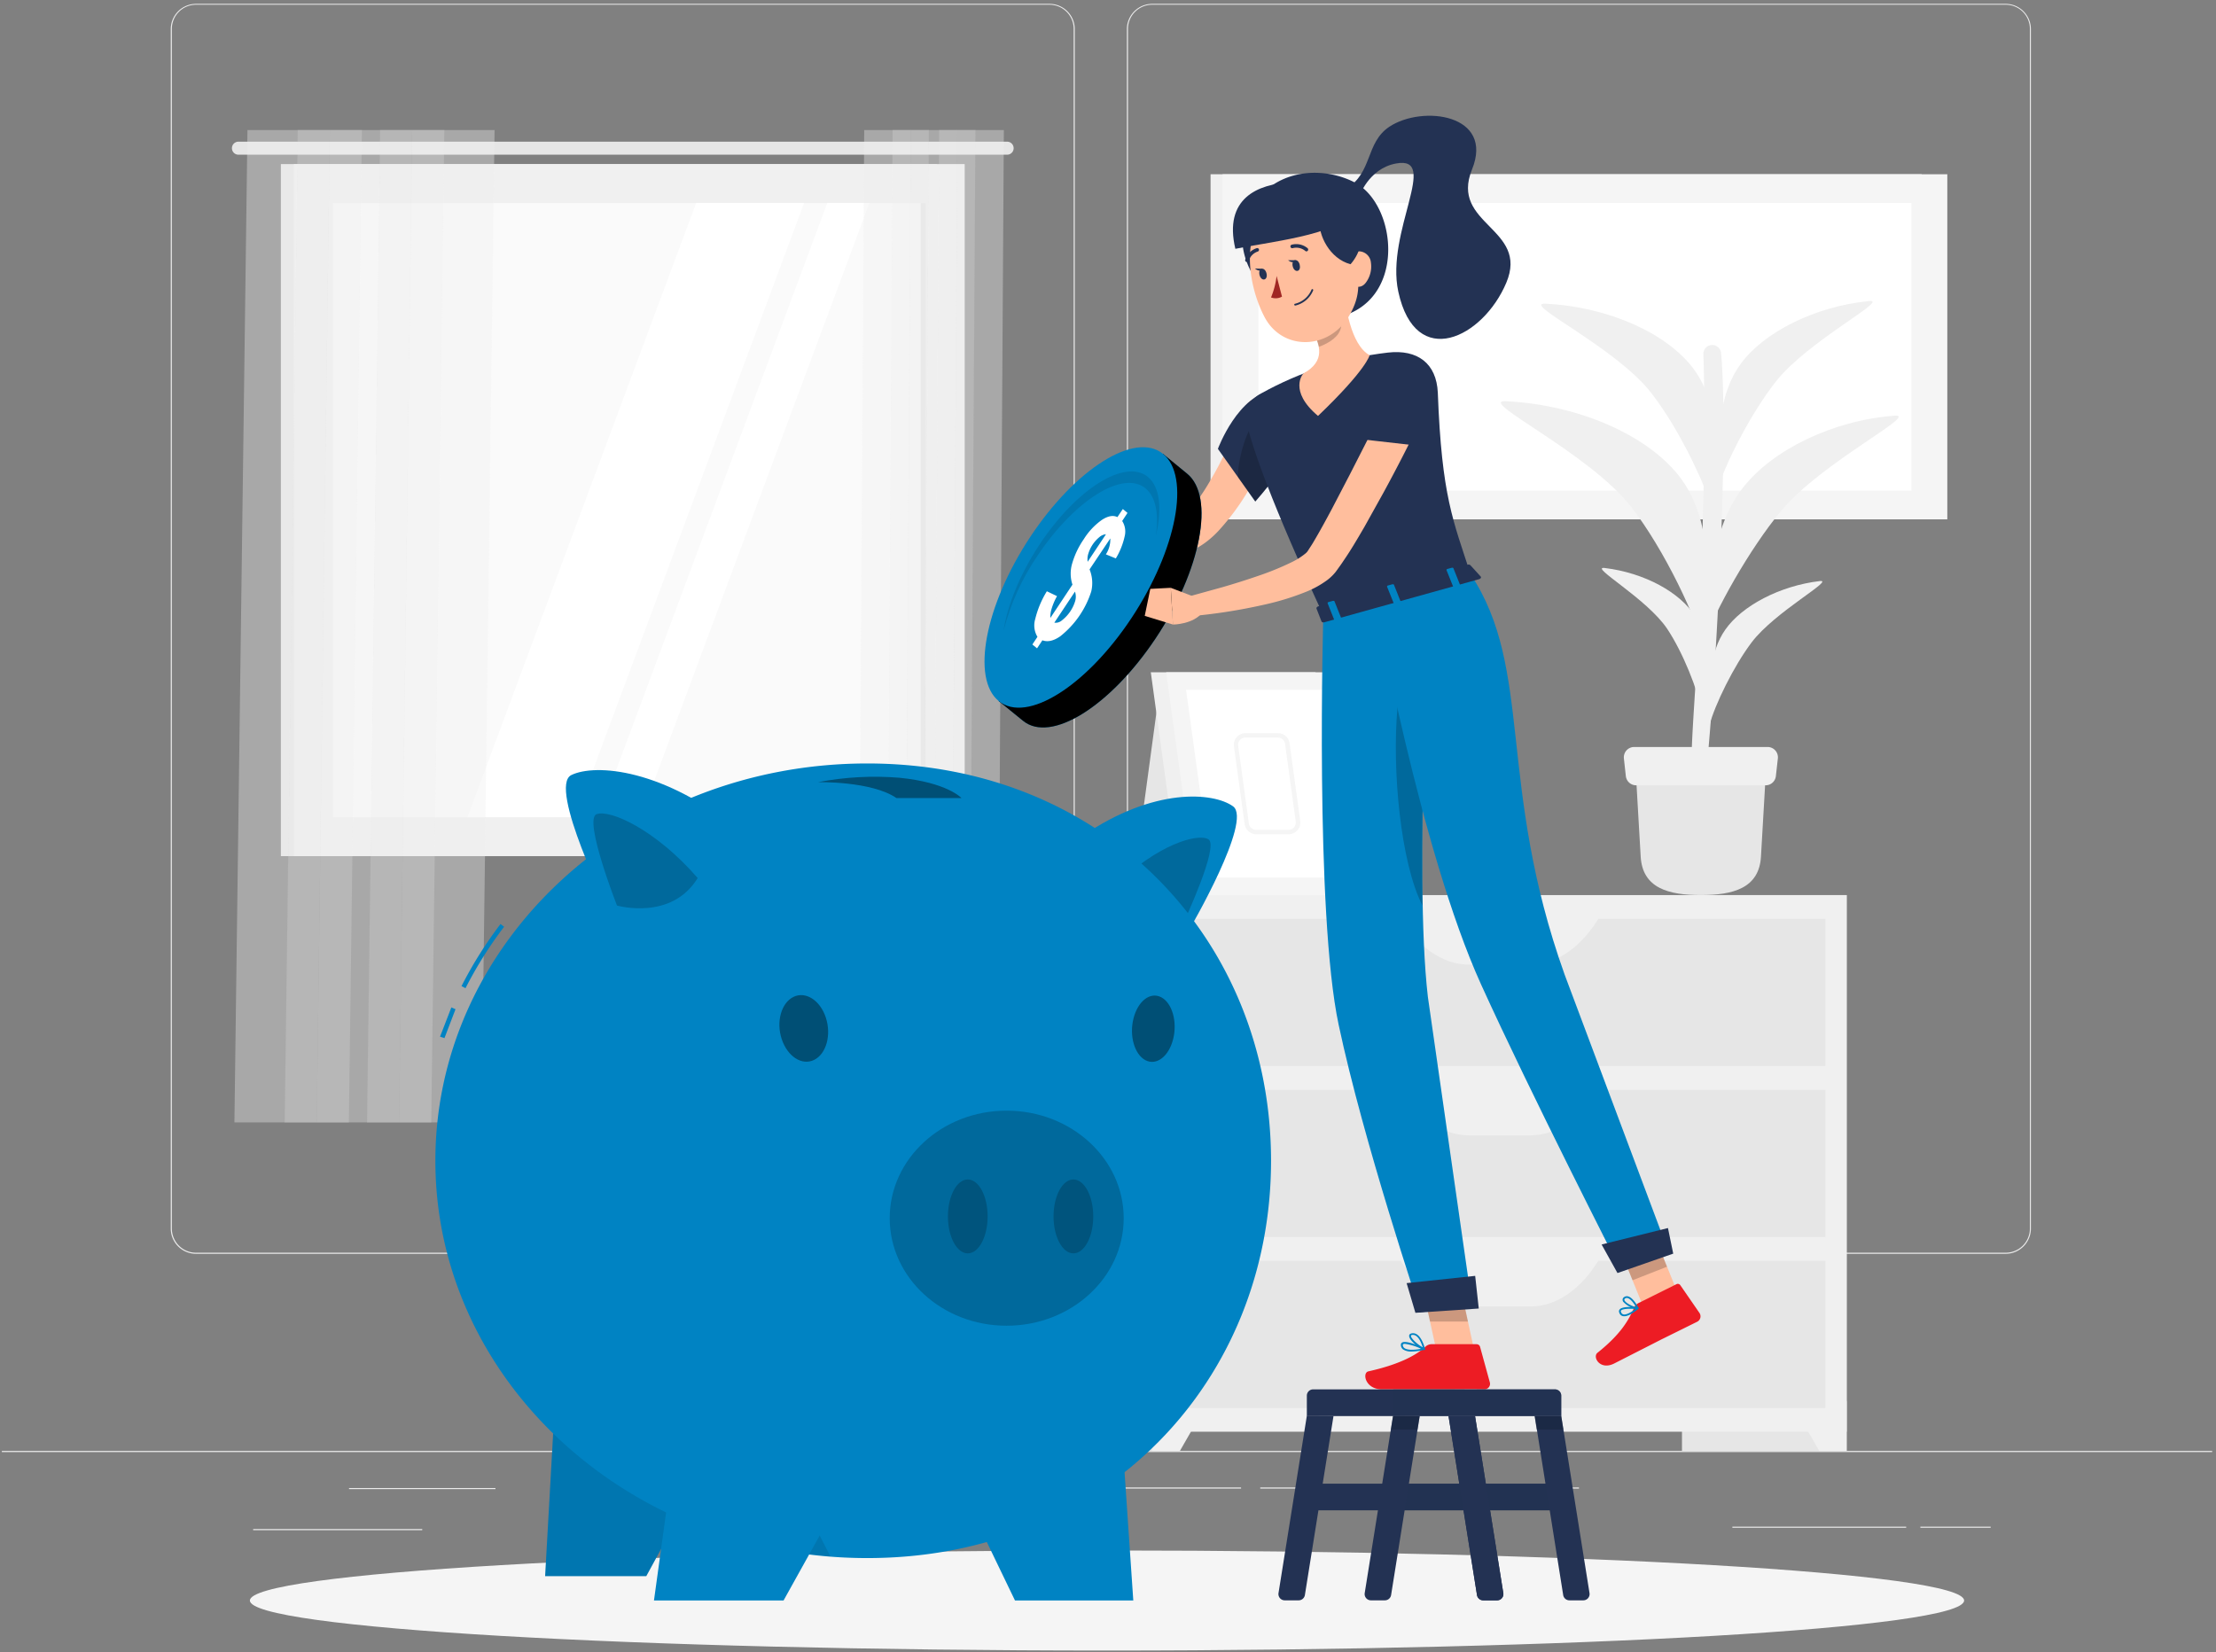 <svg xmlns="http://www.w3.org/2000/svg" xmlns:xlink="http://www.w3.org/1999/xlink" width="409" height="305" fill="none" xmlns:v="https://vecta.io/nano"><rect width="100%" height="100%" fill="#808080" stroke="none"/><style><![CDATA[.B{fill:#f0f0f0}.C{fill:#e6e6e6}.D{opacity:.6}.E{fill:#233253}.F{fill:#000}.G{fill:#0083c3}.H{opacity:.2}.I{fill:#ffbe9d}.J{opacity:.5}.K{fill:#f5f5f5}]]></style><path d="M408.288 267.836H.34v.204h407.948v-.204zm-316.846 6.846H64.42v.204h27.023v-.204zm42.296 5.882h-24.615v.204h24.615v-.204zm-55.806 1.689H46.724v.204h31.208v-.204zm289.479-.441h-12.973v.203h12.973v-.203zm-15.592 0h-32.081v.203h32.081v-.203zm-122.759-7.238h-24.747v.204h24.747v-.204zm62.367 0h-58.826v.204h58.826v-.204zm-97.72-43.127H36.166a4.66 4.66 0 0 1-4.651-4.659V5.33A4.66 4.66 0 0 1 36.166.712h157.541c1.236 0 2.421.491 3.294 1.365a4.66 4.66 0 0 1 1.365 3.294v221.417a4.66 4.66 0 0 1-4.659 4.659zM36.166.875a4.45 4.45 0 0 0-3.145 1.308c-.834.836-1.302 1.967-1.302 3.147v221.458c0 1.18.468 2.312 1.302 3.147a4.45 4.45 0 0 0 3.145 1.308h157.541c1.181-.002 2.313-.472 3.148-1.307s1.305-1.967 1.307-3.148V5.33a4.46 4.46 0 0 0-1.307-3.148c-.835-.835-1.967-1.305-3.148-1.307H36.166zm334.028 230.572H212.645c-1.235-.002-2.419-.494-3.292-1.367s-1.365-2.057-1.367-3.292V5.33a4.67 4.67 0 0 1 4.659-4.618h157.549c1.226.004 2.4.491 3.269 1.356s1.363 2.036 1.373 3.262v221.458a4.66 4.66 0 0 1-4.642 4.659zM212.645.875c-1.181.002-2.313.472-3.148 1.307a4.46 4.46 0 0 0-1.307 3.148v221.458c.002 1.181.472 2.313 1.307 3.148s1.967 1.305 3.148 1.307h157.549c1.181-.002 2.313-.472 3.148-1.307s1.305-1.967 1.307-3.148V5.33a4.46 4.46 0 0 0-1.307-3.148c-.835-.835-1.967-1.305-3.148-1.307H212.645z" fill="#ebebeb"/><path d="M340.829 165.229h-30.392v102.607h30.392V165.229z" class="C"/><path d="M335.778 267.836h5.051V258.6h-10.362l5.311 9.236z" class="B"/><path d="M217.116 165.229h-30.392v102.607h30.392V165.229z" class="C"/><path d="M340.837 165.229H212.709v99.058h128.128v-99.058z" class="B"/><path d="M336.914 169.618H216.635v27.169h120.279v-27.169z" class="C"/><path d="M282.451 178.063h-11.365c-4.895 0-9.652-3.353-13.054-9.268h37.457c-3.385 5.915-8.101 9.268-13.038 9.268zm-64.683 89.773h-5.059V258.6h10.362l-5.303 9.236z" class="B"/><path d="M336.914 201.177H216.635v27.17h120.279v-27.17z" class="C"/><path d="M282.451 209.582h-11.365c-4.895 0-9.652-3.346-13.054-9.269h37.457c-3.385 5.956-8.101 9.269-13.038 9.269z" class="B"/><path d="M336.914 232.736H216.635v27.17h120.279v-27.17z" class="C"/><path d="M282.451 241.173h-11.365c-4.895 0-9.652-3.353-13.054-9.269h37.457c-3.385 5.916-8.101 9.269-13.038 9.269zm72.224-209.008H223.43V95.87h131.245V32.165z" class="B"/><path d="M359.408 32.165H225.642V95.87h133.766V32.165z" class="K"/><path d="M352.79 90.575V37.468H232.266v53.107H352.79z" fill="#fff"/><g class="B"><path d="M314.916 142.726c2.366-24.477 4.006-64.276 2.733-77.576-.024-.228-.096-.448-.212-.647a1.63 1.63 0 0 0-.457-.504c-.247-.181-.54-.288-.845-.311s-.61.042-.881.185a1.64 1.64 0 0 0-.868 1.497c.22 6.592.481 23.065-.922 51.483-.702 14.139-1.706 23.824-1.012 25.872h2.464z"/><path d="M321.696 90.021c5.401-6.951 16.579-12.451 28.034-13.291 4.496-.334-13.568 8.632-21.009 17.591-5.768 6.952-12.238 18.407-14.392 24.657 1.264-12.899 1.958-21.989 7.367-28.956z"/><path d="M310.38 88.518c-5.589-7.784-18.496-13.78-32.464-14.458-5.483-.261 15.379 9.513 23.163 19.533 6.046 7.776 12.238 20.667 13.952 27.741.416-14.67.946-25.024-4.651-32.816zm10.94-21.409c4.267-5.801 13.691-10.566 23.661-11.537 3.916-.383-11.309 7.343-17.216 14.866-4.593 5.809-9.472 15.314-10.941 20.463.245-10.55.237-17.99 4.496-23.791zm-8.591 1.192c-4.74-6.601-15.665-11.667-27.495-12.238-4.643-.22 13.054 8.053 19.581 16.538 5.124 6.584 10.378 17.501 11.823 23.49.375-12.434.824-21.197-3.909-27.789zm5.728 47.893c3.084-4.374 10.011-8.053 17.411-8.934 2.904-.343-8.29 5.654-12.565 11.308-3.321 4.389-6.804 11.52-7.816 15.363.008-7.841-.106-13.364 2.97-17.737z"/><path d="M312.828 113.729c-2.677-4.34-9.302-8.004-16.686-8.885-2.904-.342 7.8 5.622 11.562 11.227 2.912 4.357 5.711 11.422 6.364 15.241.799-7.767 1.468-13.242-1.24-17.583z"/></g><path d="M313.913 165.229c5.898 0 10.769-1.232 11.104-7.114l.987-17.028h-24.175l.987 17.028c.335 5.882 5.206 7.114 11.097 7.114z" class="C"/><path d="M301.968 144.963h23.914a1.9 1.9 0 0 0 1.885-1.697l.367-3.264a1.9 1.9 0 0 0-.081-.789 1.92 1.92 0 0 0-.395-.689c-.178-.199-.397-.358-.641-.468a1.92 1.92 0 0 0-.776-.167h-24.632a1.92 1.92 0 0 0-.775.167c-.245.11-.463.269-.641.468s-.313.434-.395.689-.11.523-.082.789l.359 3.264c.053.466.274.896.623 1.209a1.91 1.91 0 0 0 1.27.488z" class="B"/><path d="M224.916 165.23h-16.033l4.749-35.141h11.284v35.141z" class="C"/><path d="M248.446 165.228h-30.384l-5.663-41.129h30.393l5.654 41.129z" class="B"/><path d="M252.501 165.228h-31.616l-5.654-41.129h31.616l5.654 41.129z" class="K"/><path d="M223.675 161.99l-4.765-34.651h25.138l4.765 34.651h-25.138z" fill="#fff"/><path d="M237.847 153.994h-5.989c-.521.001-1.025-.187-1.418-.529s-.649-.815-.72-1.331l-1.974-14.351c-.044-.306-.021-.617.066-.912a2.14 2.14 0 0 1 .44-.802c.204-.23.456-.415.737-.541a2.17 2.17 0 0 1 .894-.193h5.989a2.16 2.16 0 0 1 1.416.531c.393.342.649.814.722 1.329l1.974 14.352a2.16 2.16 0 0 1-.07.911c-.088.295-.239.567-.441.799a2.16 2.16 0 0 1-.733.545c-.281.128-.585.193-.893.192zm-7.343-1.974a1.34 1.34 0 0 0 .448.827 1.35 1.35 0 0 0 .881.332h5.989a1.35 1.35 0 0 0 .556-.119c.174-.079.33-.194.456-.338a1.37 1.37 0 0 0 .273-.501c.055-.184.07-.378.045-.568l-1.974-14.344c-.046-.32-.205-.614-.449-.827s-.557-.33-.881-.331h-5.989c-.192-.002-.381.038-.556.117s-.33.195-.456.34-.223.311-.278.494-.068.377-.04.566l1.975 14.352z" class="K"/><path d="M172.901 30.288H51.838v127.753h121.063V30.288zm12.982-4.136H44.007a1.2 1.2 0 0 0-1.199 1.207 1.2 1.2 0 0 0 1.199 1.199h141.876a1.2 1.2 0 0 0 1.11-1.661 1.18 1.18 0 0 0-.259-.392 1.2 1.2 0 0 0-.851-.354z" class="C"/><path d="M178.05 30.288H54.246v127.753H178.05V30.288z" class="B"/><path d="M170.854 150.853V37.484H61.434v113.369h109.42z" fill="#fafafa"/><path d="M86.27 150.853l42.214-113.376h19.925l-42.207 113.376H86.27zm24.208 0l42.214-113.376h7.768l-42.215 113.376h-7.767z" fill="#fff"/><path d="M170.854 150.845V37.477h-.914v113.368h.914z" class="C"/><g class="D"><path d="M58.465 207.19h-15.2l2.407-183.185H60.88L58.465 207.19z" class="B D"/><path d="M64.388 207.19H52.542l2.415-183.185h11.839L64.388 207.19z" class="C D"/><path d="M73.665 207.19h-15.2l2.415-183.185h15.2L73.665 207.19z" class="B D"/><path d="M79.589 207.19H67.742l2.415-183.185h11.847L79.589 207.19z" class="C D"/><path d="M88.866 207.19h-15.2l2.415-183.185h15.2L88.866 207.19z" class="B D"/><path d="M175.536 207.19h8.591l1.15-183.185h-8.591l-1.15 183.185z" class="B D"/><path d="M172.19 207.19h6.691l1.158-183.185h-6.698L172.19 207.19z" class="C D"/><path d="M166.944 207.19h8.592l1.15-183.185h-8.591l-1.151 183.185z" class="B D"/><path d="M163.599 207.19h6.69l1.159-183.185h-6.698l-1.151 183.185z" class="C D"/><path d="M158.354 207.19h8.591l1.151-183.185h-8.592l-1.15 183.185z" class="B D"/></g><path d="M204.315 304.682c87.368 0 158.194-4.135 158.194-9.236s-70.826-9.236-158.194-9.236-158.194 4.135-158.194 9.236 70.825 9.236 158.194 9.236z" class="K"/><g class="E"><path d="M232.557 52.757c-4.895-6.625-3.761-12.41 0-16.571 4.692-5.222 12.353-5.181 17.461-2.513 7.995 4.169 9.717 22.437-3.639 25.015a108.29 108.29 0 0 1-13.822-5.931z"/><path d="M248.461 34.824c4.895-2.88 3.533-8.469 7.955-11.422 6.152-4.079 19.41-2.309 15.265 7.89s10.607 10.786 6.324 20.92-16.726 16.318-19.925 1.632c-2.39-11.006 7.768-25.187-.432-23.661-5.116.946-6.821 6.209-6.821 6.209l-2.366-1.567z"/></g><path d="M236.294 78.017l-2.17 5.271-2.529 5.083c-1.807 3.51-4.076 6.762-6.748 9.668-.764.814-1.602 1.554-2.505 2.212-.892.633-1.843 1.179-2.839 1.631a29.84 29.84 0 0 1-5.711 1.893c-3.718.859-7.525 1.273-11.341 1.232a1.77 1.77 0 0 1-1.729-1.56c-.051-.425.054-.854.296-1.208a1.77 1.77 0 0 1 1.017-.716h.081c3.414-.798 6.774-1.809 10.06-3.027 1.546-.576 3.041-1.277 4.472-2.097a13.28 13.28 0 0 0 1.811-1.248 12.09 12.09 0 0 0 1.517-1.518c1.051-1.242 1.998-2.568 2.832-3.965.881-1.444 1.729-2.937 2.512-4.496 1.551-3.084 3.019-6.38 4.284-9.546v-.049c.335-.88 1.006-1.59 1.866-1.975a3.55 3.55 0 0 1 4.69 1.788c.385.859.413 1.836.077 2.716l.057-.09z" class="I"/><path d="M235.235 71.98c-6.739.767-10.451 10.876-10.451 10.876l6.902 9.725s8.159-9.244 8.869-13.373c.71-4.251-.343-7.808-5.32-7.229z" class="E"/><path d="M231.547 78.164c2.26-1.42 4.724-.636 6.82 1.999a7.09 7.09 0 0 1 .857 2.448c-2.04 3.696-7.547 9.962-7.547 9.962l-3.157-4.447c-.237-2.627 1.566-9.089 3.027-9.962z" class="F H"/><g class="I"><path d="M203.684 101.882l-5.083-2.742-.139 6.625s3.395.735 5.638-1.077l-.416-2.806z"/><path d="M193.503 99.369l.889 5.409 4.104.987.139-6.625-5.132.228z"/></g><use xlink:href="#B" class="G"/><use xlink:href="#B" opacity=".1" class="F"/><path d="M209.561 112.966c8.097-12.799 10.154-26.026 4.595-29.543s-16.631 4.007-24.728 16.805-10.154 26.025-4.595 29.543 16.631-4.007 24.728-16.805z" class="G"/><path d="M193.86 114.072l4.08-6.151c-.415-1.262-.435-2.619-.057-3.892a15.43 15.43 0 0 1 2.145-4.496c.861-1.387 1.987-2.59 3.313-3.541 1.134-.751 2.105-.93 2.896-.538l.996-1.485.865.71-.979 1.493c.265.415.443.881.522 1.368a3.61 3.61 0 0 1-.066 1.463c-.317 1.44-.868 2.818-1.631 4.079l-1.836-.75c.571-.871.856-1.897.816-2.938l-3.827 5.712a6.69 6.69 0 0 1 .31 4.079 17.21 17.21 0 0 1-5.711 8.265c-1.24.86-2.342 1.107-3.304.743l-.988 1.485-.864-.71.938-1.412c-.292-.485-.48-1.026-.552-1.588a4.09 4.09 0 0 1 .136-1.675 17.7 17.7 0 0 1 2.154-5.149l1.876.898a11.55 11.55 0 0 0-.995 2.317 5.05 5.05 0 0 0-.237 1.713zm10.264-15.453a2.15 2.15 0 0 0-1.224.538 6.37 6.37 0 0 0-2.015 2.994 3.33 3.33 0 0 0-.139 1.55l3.378-5.083zm-9.529 16.318a1.71 1.71 0 0 0 1.403-.424 7.13 7.13 0 0 0 2.448-3.574 2.9 2.9 0 0 0-.041-1.729l-3.81 5.727z" fill="#fff"/><path opacity=".1" d="M213.328 98.928c.604-3.998 0-7.204-1.893-8.779-4.169-3.419-13.054 2.129-19.916 12.386-2.884 4.224-5.013 8.917-6.29 13.87.701-4.683 3.026-10.452 6.706-15.992 6.829-10.255 15.747-15.795 19.916-12.385 2.252 1.836 2.66 5.923 1.477 10.9z" class="F"/><path d="M272.481 251.035l-6.854.653-3.492-15.967 6.854-.653 3.492 15.967zm38.175-9.87l-6.372 2.497-6.143-15.143 6.372-2.497 6.143 15.143z" class="I"/><path d="M302.431 240.528l6.984-3.475a.56.56 0 0 1 .388-.042c.13.033.245.112.322.221l3.541 5.132a1.11 1.11 0 0 1 .176.442c.026.158.018.32-.023.475a1.12 1.12 0 0 1-.219.422 1.13 1.13 0 0 1-.375.293l-6.6 3.264-8.722 4.446c-2.611 1.297-4.031-1.215-3.06-1.991 4.349-3.467 5.785-6.086 6.74-8.281.168-.392.468-.712.848-.906zm-38.143 7.604h8.241c.147.001.29.05.407.14s.2.215.238.358l1.795 6.527c.045.154.053.316.023.474a1.02 1.02 0 0 1-.194.433 1.01 1.01 0 0 1-.369.299 1.02 1.02 0 0 1-.464.099c-2.88-.049-4.259 0-7.882 0H255.02c-3.011 0-3.672-3.051-2.448-3.32 5.589-1.241 8.812-2.946 10.533-4.569.323-.295.747-.453 1.183-.441z" fill="#ed1c24"/><g class="F"><path d="M262.143 235.729l1.795 8.224h7l-1.941-8.885-6.854.661zm42.37-9.699l-6.372 2.496 3.173 7.8 6.364-2.496-3.165-7.8z" class="H"/></g><path d="M256.154 65.086c5.45-.628 8.974 1.966 9.219 7.408.718 19.182 2.84 23.596 6.046 33.517l-27.177 7.564c-9.661-20.92-13.055-30.784-14.132-35.427-.224-1.079-.088-2.202.386-3.196s1.262-1.806 2.241-2.311c7.235-4.03 15.191-6.597 23.417-7.555z" class="E"/><path d="M247.889 52.228c.327 4.186 1.412 11.423 4.896 13.34 0 0-.514 2.586-9.522 11.21-5.556-4.683-2.717-7.824-2.717-7.824 4.137-2.293 3.166-5.279 1.534-8.159l5.809-8.567z" class="I"/><path d="M247.261 53.165c.594 2.379.678 4.856.245 7.27-.31 1.632-2.089 2.872-4.08 3.582-.271-1.134-.717-2.218-1.322-3.215l5.157-7.637z" class="F H"/><g class="I"><path d="M249.49 44.321c1.33 6.764 2.039 9.595-.425 13.87-3.712 6.462-12.311 6.625-15.64.392-2.995-5.605-4.675-15.722 1.15-20.079 1.281-.965 2.788-1.587 4.377-1.806a9.41 9.41 0 0 1 8.539 3.331 9.41 9.41 0 0 1 1.999 4.293z"/><path d="M253.021 48.442c.099.652.068 1.317-.091 1.957a4.99 4.99 0 0 1-.839 1.771c-1.061 1.411-2.66.726-3.264-.816-.538-1.403-.644-3.835.857-4.683a2.26 2.26 0 0 1 2.146-.015 2.26 2.26 0 0 1 1.191 1.785z"/></g><g class="E"><path d="M243.557 40.74c-.253 2.586 1.82 7.009 5.712 8.037 4.03-4.634 1.37-10.99-2.334-11.121s-3.378 3.084-3.378 3.084z"/><path d="M238.123 33.69c-5.948.269-12.328 2.921-10.117 12.238 5.189-1.085 19.63-2.701 20.74-6.405-1.461-4.757-6.723-6.013-10.623-5.834z"/></g><path d="M244.242 113.574s-1.583 54.893 2.831 75.609c4.577 21.556 14.915 52.364 14.915 52.364l9.709-.628-8.159-56.901c-2.66-22.91.644-76 .644-76l-19.94 5.556z" class="G"/><path d="M257.917 130.74c.44-4.977 4.193-4.022 5.034 2.717-.367 10.607-.628 22.919-.416 33.697-4.047-7.907-5.622-25.089-4.618-36.414z" class="F H"/><path d="M272.93 241.548l-11.692.791-1.623-5.482 12.654-1.338.661 6.029z" class="E"/><path d="M253.831 110.906s8.273 46.016 19.508 70.779c9.072 19.997 25.513 52.217 25.513 52.217l8.917-3.337-18.985-50.643c-12.557-35.083-5.712-56.378-17.363-73.912l-17.59 4.896z" class="G"/><path d="M308.821 231.414l-10.289 3.582-2.929-5.271 12.247-3.035.971 4.724zM271.379 104.33l1.909 2.097c.147.163 0 .416-.342.497l-28.499 7.939c-.245.065-.482 0-.539-.147l-.922-2.366c-.065-.163.106-.367.375-.44l27.521-7.662c.082-.032.172-.041.259-.027a.5.5 0 0 1 .238.109z" class="E"/><path d="M268.539 108.409l.743-.212c.147-.041.236-.147.195-.236l-1.223-3.06c0-.09-.18-.131-.327-.09l-.742.204c-.147 0-.237.147-.204.237l1.232 3.068c.032.089.179.13.326.089zm-21.947 6.104l.742-.204c.139 0 .237-.147.196-.237l-1.224-3.06c0-.089-.187-.13-.334-.089l-.734.204c-.147 0-.237.146-.204.236l1.223 3.068c.041.09.188.122.335.082zm10.974-3.051l.742-.204c.147-.041.237-.147.196-.237l-1.224-3.068c0-.089-.187-.13-.334-.089l-.734.203c-.147 0-.237.156-.204.245l1.232 3.06c.032.09.179.13.326.09z" class="G"/><g class="E"><path d="M239.878 48.849c.139.547 0 1.061-.383 1.151s-.759-.269-.898-.816 0-1.053.384-1.151.759.253.897.816zm-6.129 1.583c.147.538 0 1.052-.383 1.15s-.759-.277-.897-.816 0-1.061.383-1.15.759.269.897.816z"/><path d="M233.015 49.609l-1.395-.041s.93.849 1.395.041z"/></g><path d="M235.619 50.938c-.16 1.362-.506 2.697-1.028 3.965a2.39 2.39 0 0 0 2.023-.147l-.995-3.818z" fill="#a02724"/><path d="M239.013 56.397c-.032-.006-.061-.02-.084-.042a.17.17 0 0 1-.047-.081c-.006-.02-.008-.042-.005-.063s.009-.041.02-.06.025-.034.042-.047.037-.021.057-.026a4.42 4.42 0 0 0 1.841-.93c.532-.451.95-1.021 1.219-1.664a.16.16 0 0 1 .031-.058.17.17 0 0 1 .052-.041.16.16 0 0 1 .064-.017c.022-.001.044.002.065.01a.17.17 0 0 1 .092.081c.019.037.025.081.014.122a4.72 4.72 0 0 1-3.264 2.815c-.031.009-.065.009-.097 0zm2.064-9.996c-.059-.008-.113-.033-.155-.074a2.6 2.6 0 0 0-1.096-.542 2.59 2.59 0 0 0-1.222.02c-.083.026-.173.018-.251-.022s-.137-.108-.165-.191c-.015-.041-.022-.084-.02-.127a.32.32 0 0 1 .032-.125.33.33 0 0 1 .192-.164c.505-.137 1.035-.151 1.547-.04a3.27 3.27 0 0 1 1.391.676.34.34 0 0 1 .09.388c-.028.066-.077.121-.139.157a.33.33 0 0 1-.204.044zm-10.974 1.942h-.066a.32.32 0 0 1-.11-.064c-.032-.029-.059-.063-.078-.102s-.03-.081-.033-.124a.32.32 0 0 1 .017-.127 3.27 3.27 0 0 1 2.13-2.121c.042-.011.085-.014.128-.008s.084.02.121.042a.33.33 0 0 1 .096.086c.026.035.044.074.055.116.019.085.005.175-.041.25s-.119.129-.204.15a2.57 2.57 0 0 0-1.022.651c-.284.295-.493.654-.61 1.046-.028.075-.082.137-.153.175s-.153.048-.23.029z" class="E"/><g class="I"><path d="M262.037 77.928c-2.121 4.373-4.324 8.665-6.65 12.932l-3.549 6.38c-1.232 2.105-2.447 4.218-3.908 6.331-.334.522-.751 1.077-1.142 1.632l-.147.196-.073.106-.123.155a8.62 8.62 0 0 1-.514.571c-.312.316-.647.608-1.003.873a17.57 17.57 0 0 1-3.802 2.113 48.02 48.02 0 0 1-7.344 2.301c-4.796 1.109-9.666 1.869-14.571 2.276l-.555-3.475 6.87-1.901a135.31 135.31 0 0 0 6.739-2.13 52.19 52.19 0 0 0 6.274-2.578 12.84 12.84 0 0 0 2.407-1.542c.122-.101.234-.213.335-.335a1.17 1.17 0 0 0 .081-.114l.18-.277c.285-.449.579-.873.873-1.379 1.158-1.95 2.3-4.039 3.41-6.127l3.304-6.34 6.528-12.793 6.38 3.125z"/><path d="M220.892 110.352l-4.806-1.844.408 6.78s3.777 0 5.524-2.325l-1.126-2.611z"/><path d="M212.308 108.704l-1.028 4.985 5.213 1.599-.408-6.78-3.777.196z"/></g><path d="M256.122 68.593c-2.684 1.232-5.801 12.385-5.801 12.385l11.627 1.322s2.252-5.418 1.795-8.2c-.686-4.447-4.561-6.911-7.621-5.507z" class="E"/><g class="G"><path d="M298.956 242.519c-.045-.077-.08-.159-.106-.245-.038-.091-.05-.191-.036-.288a.55.55 0 0 1 .118-.267c.563-.685 3.059-.408 3.337-.375.032.002.063.015.087.035s.043.048.051.079.012.063.003.094-.027.058-.051.078c-.71.595-2.032 1.55-2.881 1.305-.111-.028-.215-.08-.305-.152s-.164-.162-.217-.264zm2.88-.889c-1.003-.082-2.349-.066-2.651.293-.023.039-.036.082-.036.127s.013.088.036.126c.024.104.074.199.145.278s.162.137.263.171c.448.131 1.281-.237 2.26-.995h-.017z"/><path d="M299.569 240.266c-.031-.059-.056-.122-.073-.188a.58.58 0 0 1 .028-.38c.051-.12.142-.219.258-.28.106-.07.225-.115.351-.133a.85.85 0 0 1 .375.027c.971.261 1.868 2.047 1.909 2.121.014.025.022.053.022.081a.17.17 0 0 1-.022.082c-.014.025-.039.043-.064.055a.17.17 0 0 1-.083.018c-1.038-.132-1.995-.63-2.701-1.403zm2.375.987c-.335-.587-.955-1.476-1.526-1.631-.075-.025-.154-.031-.232-.02s-.152.04-.217.085c-.179.114-.179.22-.155.294.123.473 1.33 1.134 2.154 1.305l-.024-.033zm-41.334 8.233c-.571.047-1.142-.087-1.632-.383a1.01 1.01 0 0 1-.307-.358 1 1 0 0 1-.109-.458c-.012-.086.001-.174.037-.254a.47.47 0 0 1 .167-.195c.742-.505 3.549.767 4.079 1.028.032.015.059.04.076.071s.025.066.022.101-.019.065-.043.09a.16.16 0 0 1-.088.048 10.49 10.49 0 0 1-2.202.31zm-1.314-1.419c-.114-.007-.227.019-.326.073 0 0-.066.057-.057.155a.7.7 0 0 0 .078.307c.05.095.121.177.207.24.481.367 1.632.416 3.1.139-.94-.455-1.944-.764-2.978-.914h-.024z"/><path d="M262.853 249.208h-.065c-.93-.375-2.807-1.884-2.701-2.659 0-.172.139-.384.563-.433 1.632-.196 2.334 2.782 2.366 2.905a.18.18 0 0 1-.007.089c-.01.028-.027.054-.05.074a.17.17 0 0 1-.106.024zm-2.048-2.79h-.114c-.171 0-.261.073-.277.155-.057.449 1.24 1.632 2.186 2.154-.22-.71-.807-2.309-1.795-2.309z"/></g><g class="E"><path d="M239.143 48.033h-1.403s.938.816 1.403 0zm3.208 208.437h44.645a1.16 1.16 0 0 1 1.159 1.158v3.77H241.2v-3.77c0-.306.121-.599.337-.816a1.16 1.16 0 0 1 .814-.342zm46.202 17.403h-46.955v4.919h46.955v-4.919z"/><path d="M288.554 273.873h-31.045v4.919h31.045v-4.919z" class="J"/><path d="M262.029 261.391l-5.278 33.043c-.045.272-.184.519-.393.699s-.474.278-.75.28h-2.586a1.14 1.14 0 0 1-.484-.107 1.16 1.16 0 0 1-.395-.299 1.17 1.17 0 0 1-.234-.437c-.045-.161-.055-.33-.029-.495l5.23-32.717 4.919.033z"/></g><path d="M262.029 261.39l-.4 2.513h-4.928l.408-2.513h4.92z" fill="#152038" class="J"/><path d="M246.119 261.391l-5.279 33.043a1.17 1.17 0 0 1-.392.699c-.209.179-.474.278-.75.28h-2.586a1.14 1.14 0 0 1-.484-.107 1.15 1.15 0 0 1-.395-.299c-.109-.127-.188-.276-.234-.437a1.15 1.15 0 0 1-.029-.495l5.229-32.717 4.92.033zm47.257 32.717l-5.222-32.718h-4.895l5.254 33.044c.043.272.181.521.391.7s.476.278.751.279h2.579c.164-.001.325-.037.475-.105a1.15 1.15 0 0 0 .39-.291c.108-.123.188-.268.236-.425a1.15 1.15 0 0 0 .041-.484z" class="E"/><path d="M288.554 263.903l-.399-2.513h-4.928l.399 2.513h4.928z" fill="#152038" class="J"/><g class="E"><use xlink:href="#C"/><use xlink:href="#C" class="J"/><path d="M257.109 256.47h29.887a1.16 1.16 0 0 1 1.158 1.158v3.77H257.15v-4.896l-.041-.032z" class="J"/></g><path d="M119.28 290.951l6.536-11.994-23.376-20.487-1.827 32.481h18.667z" class="G"/><path opacity=".1" d="M119.28 290.951l6.536-11.994-23.376-20.487-1.827 32.481h18.667z" class="F"/><path d="M199.842 154.279c13.111-8.975 24.093-8.053 27.74-5.434s-7.938 22.51-7.938 22.51c-4.333-1.258-8.344-3.435-11.761-6.381s-6.159-6.595-8.041-10.695z" class="G"/><path d="M206.084 163.295c7.384-7.254 14.915-9.579 16.954-8.363s-4.512 15.2-4.512 15.2-8.852 1.273-12.442-6.837z" class="F H"/><path d="M85.919 182.413l-.742-.376a74.9 74.9 0 0 1 7.204-11.471l.661.506c-2.709 3.56-5.092 7.355-7.123 11.341zm-3.885 9.218l-.816-.269 2.089-5.402.767.335-2.04 5.336zm152.558 22.641c0 40.51-30.498 73.341-74.524 73.341s-79.713-32.831-79.713-73.341 35.687-73.34 79.713-73.34 74.524 32.831 74.524 73.34z" class="G"/><path opacity=".1" d="M149.443 279.846l-3.19 6.674 7.025.816-3.835-7.49z" class="F"/><path d="M144.615 295.445l9.17-16.489-29.331-10.721-3.753 27.21h23.914zm42.72 0l-7.947-16.489 27.928-10.721 1.852 27.21h-21.833z" class="G"/><g class="F"><path d="M207.397 224.871c0 10.965-9.693 19.85-21.613 19.85s-21.573-8.885-21.573-19.85 9.661-19.851 21.573-19.851 21.613 8.885 21.613 19.851z" class="H"/><path d="M178.62 231.364c2.023 0 3.663-3.053 3.663-6.82s-1.64-6.821-3.663-6.821-3.663 3.053-3.663 6.821 1.64 6.82 3.663 6.82z" class="H"/><path opacity=".4" d="M152.422 187.845c1.052 3.206.081 6.707-2.163 7.808s-4.895-.612-5.972-3.818-.09-6.707 2.154-7.808 4.928.603 5.981 3.818zm56.786.147c-.815 3.206.188 6.666 2.212 7.718s4.307-.693 5.107-3.908-.188-6.666-2.211-7.718-4.292.693-5.108 3.908z"/><path d="M198.113 231.364c2.023 0 3.663-3.053 3.663-6.82s-1.64-6.821-3.663-6.821-3.664 3.053-3.664 6.821 1.64 6.82 3.664 6.82z" class="H"/></g><path d="M136.764 153.61c-14.205-11.765-26.924-12.679-31.314-10.541s7.025 25.203 7.025 25.203 15.584-.914 24.289-14.662z" class="G"/><g class="F"><path d="M128.769 162.08c-7.792-8.975-16.212-12.712-18.668-11.782s3.77 16.857 3.77 16.857 10.035 2.888 14.898-5.075z" class="H"/><path opacity=".4" d="M165.452 147.312h12.002s-2.611-2.872-11.472-3.745c-5.018-.407-10.068-.133-15.012.816 0 0 9.888-.22 14.482 2.929z"/></g><defs ><path id="B" d="M219.121 87.45l-4.455-3.655-30.351 45.601 4.496 3.655c5.123 4.194 16.064-2.611 24.476-15.208s10.958-26.199 5.834-30.392z"/><path id="C" d="M277.465 294.108l-5.221-32.718h-4.896l5.255 33.044c.042.272.181.521.39.7a1.16 1.16 0 0 0 .752.279h2.578a1.16 1.16 0 0 0 .475-.105 1.15 1.15 0 0 0 .39-.291c.108-.123.188-.268.236-.425a1.15 1.15 0 0 0 .041-.484z"/></defs></svg>